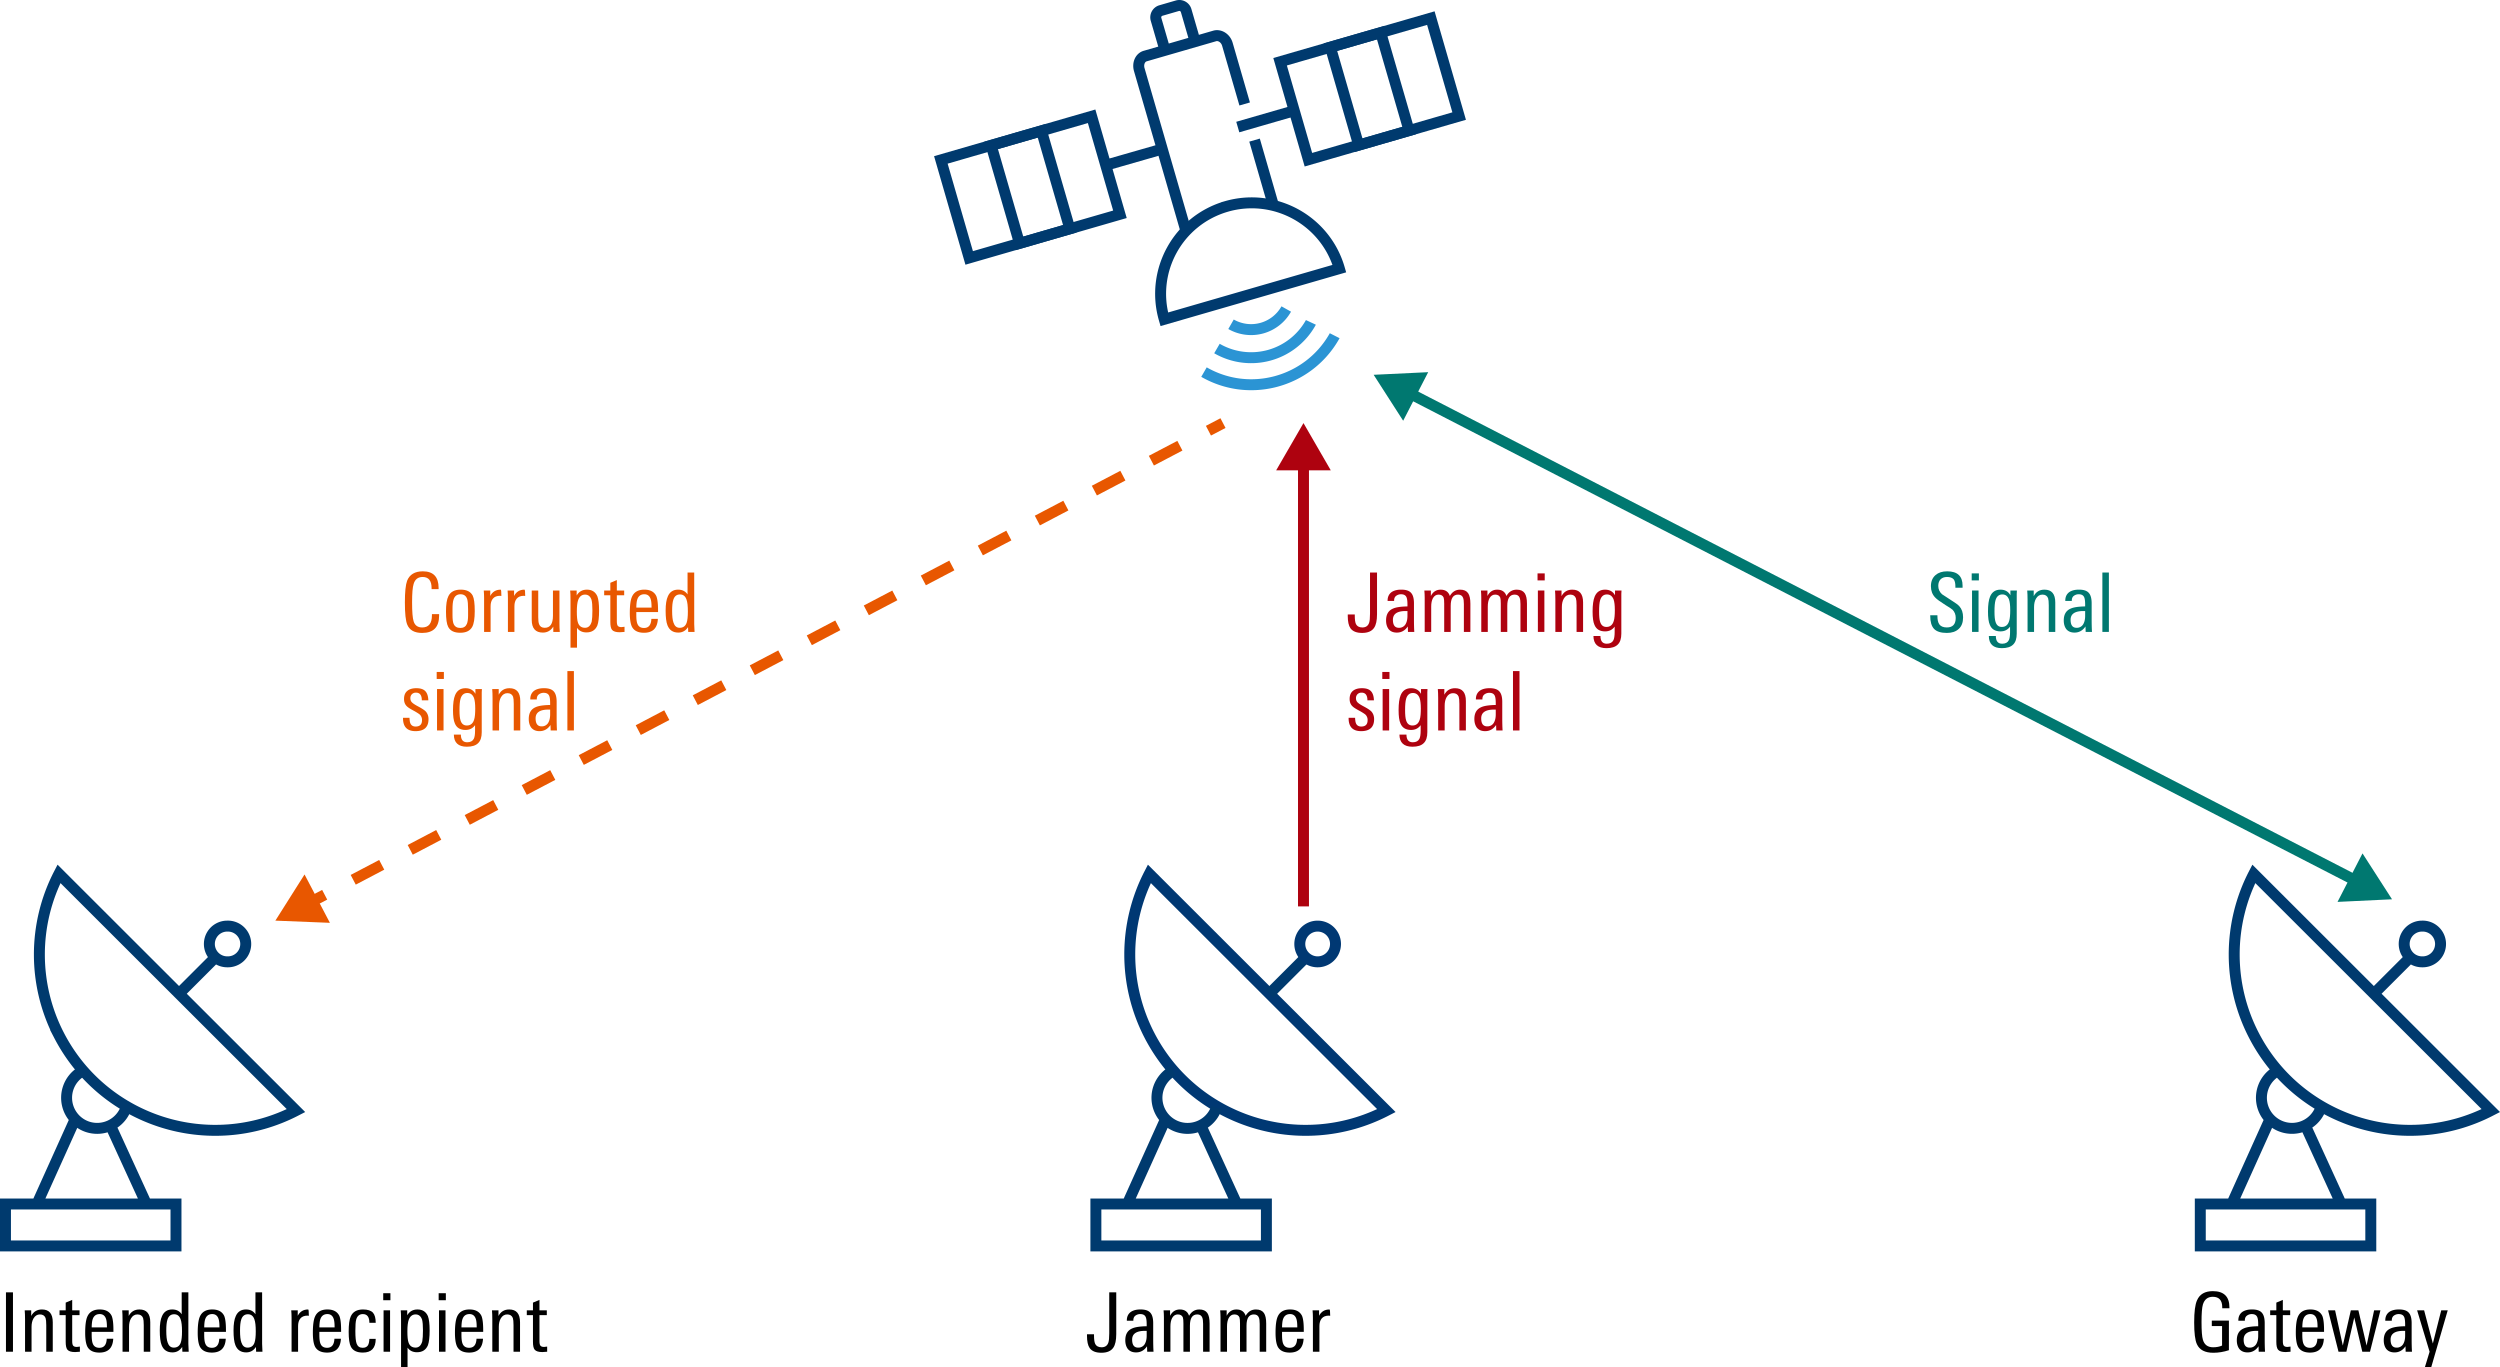 <svg xmlns="http://www.w3.org/2000/svg" xmlns:xlink="http://www.w3.org/1999/xlink" version="1.2" viewBox="0 0 228.286 124.87"><defs><symbol id="a" overflow="visible"><path d="M3.563-1.5c0 1.063-.516 1.594-1.547 1.594-.7 0-1.153-.25-1.36-.75C.508-1.008.437-1.687.437-2.687c0-.958.067-1.618.204-1.985.226-.57.707-.86 1.437-.86.957 0 1.438.509 1.438 1.516v.11h-.641V-4c0-.676-.273-1.016-.813-1.016-.43 0-.703.215-.828.641-.093.293-.14.852-.14 1.672 0 .875.047 1.453.14 1.734.114.375.375.563.782.563.593 0 .89-.367.89-1.11v-.109h.656zm0 0"/></symbol><symbol id="b" overflow="visible"><path d="M2.984-1.906c0 .687-.078 1.172-.234 1.453-.2.355-.563.531-1.094.531C1.113.078.75-.098.563-.453.425-.711.359-1.18.359-1.86c0-.645.07-1.114.22-1.407.194-.394.57-.593 1.124-.593.54 0 .906.183 1.094.546.125.25.187.72.187 1.407zm-.609.406v-.578c0-.438-.027-.738-.078-.906-.094-.301-.297-.454-.61-.454-.324 0-.539.165-.64.485-.063.18-.094.476-.094.89v.532c0 .367.031.625.094.781.101.262.312.39.625.39.289 0 .488-.124.594-.374.07-.164.109-.422.109-.766zm0 0"/></symbol><symbol id="c" overflow="visible"><path d="M2.078-3.281c-.062-.008-.105-.016-.125-.016-.293 0-.512.09-.656.266-.137.168-.203.398-.203.687V0H.5v-3.094c0-.25-.012-.476-.031-.687h.594v.5c.195-.383.515-.578.953-.578.039 0 .062.195.062.578zm0 0"/></symbol><symbol id="d" overflow="visible"><path d="M3.063 0h-.594v-.484c-.23.367-.547.546-.953.546C.836.063.5-.328.5-1.109v-2.672h.594v2.422c0 .304.023.523.078.656.082.219.254.328.516.328.5 0 .75-.367.75-1.11V-3.78h.593v2.953c0 .293.008.57.031.828zm0 0"/></symbol><symbol id="e" overflow="visible"><path d="M3.11-1.953c0 .625-.055 1.078-.157 1.36-.18.429-.512.64-1 .64-.375 0-.664-.14-.86-.422v1.813H.5v-4.344c0-.426-.012-.719-.031-.875h.594v.453c.207-.352.519-.531.937-.531.457 0 .773.203.953.609.102.273.156.703.156 1.297zM2.5-1.97c0-.437-.027-.754-.078-.953-.106-.32-.305-.484-.594-.484-.293 0-.5.164-.625.484-.086.242-.125.594-.125 1.063 0 .468.031.796.094.984.101.336.32.5.656.5.3 0 .504-.191.61-.578.039-.207.062-.547.062-1.016zm0 0"/></symbol><symbol id="f" overflow="visible"><path d="M1.969 0c-.188.02-.336.031-.438.031-.343 0-.578-.07-.703-.218C.723-.314.672-.551.672-.907v-2.437H.109v-.437h.563v-.703l.594-.25v.953h.671v.437h-.671v2.375c0 .211.03.352.093.422.063.074.172.11.329.11.03 0 .125-.008.28-.032zm0 0"/></symbol><symbol id="g" overflow="visible"><path d="M2.938-1.813H.952v.266c0 .387.035.664.11.828.101.242.3.36.593.36.426 0 .649-.274.672-.829h.594C2.879-.344 2.457.079 1.656.079 1.125.078.758-.098.563-.453.425-.723.359-1.148.359-1.734c0-.676.063-1.16.188-1.454.187-.445.566-.671 1.14-.671.54 0 .907.199 1.094.593.102.25.156.68.156 1.282zm-.594-.406c0-.363-.028-.617-.078-.765-.094-.301-.29-.454-.579-.454-.406 0-.64.247-.703.735a3.71 3.71 0 00-.03.484zm0 0"/></symbol><symbol id="h" overflow="visible"><path d="M3 0h-.578l-.016-.438c-.219.336-.515.5-.89.5-.48 0-.809-.218-.985-.656C.414-.883.36-1.332.36-1.938c0-.582.067-1.019.204-1.312.175-.406.488-.61.937-.61.383 0 .672.15.86.438v-2h.609v4.703c0 .137.008.375.031.719zm-.61-1.86c0-.507-.042-.874-.124-1.093-.106-.313-.305-.469-.594-.469-.305 0-.508.164-.61.485-.074.218-.109.558-.109 1.015 0 .492.04.852.125 1.078.102.313.29.469.563.469.32 0 .535-.156.64-.469.07-.207.11-.547.11-1.015zm0 0"/></symbol><symbol id="i" overflow="visible"><path d="M2.594-1.031c0 .73-.399 1.093-1.188 1.093C.633.063.254-.344.266-1.155h.593c0 .074.004.148.016.218.031.387.21.579.547.579C1.805-.36 2-.551 2-.938a.678.678 0 00-.188-.5c-.074-.07-.242-.18-.5-.328-.355-.187-.578-.328-.671-.421-.188-.165-.282-.395-.282-.688 0-.332.102-.582.313-.75.195-.156.469-.234.812-.234.383 0 .66.093.829.28.164.18.253.454.265.829h-.594c0-.469-.18-.703-.53-.703a.507.507 0 00-.376.14.507.507 0 00-.14.376c0 .18.07.324.218.437.082.074.258.184.532.328.312.168.523.309.64.422.176.188.266.43.266.719zm0 0"/></symbol><symbol id="j" overflow="visible"><path d="M1.125-4.703H.469v-.64h.656zM1.094 0H.5v-3.781h.594zm0 0"/></symbol><symbol id="k" overflow="visible"><path d="M3-3.781c0 .054-.008.152-.016.297V.156c0 .457-.109.79-.328 1-.219.219-.562.328-1.031.328-.781 0-1.18-.37-1.188-1.109h.641c0 .469.192.703.578.703.301 0 .504-.11.61-.328.07-.148.109-.39.109-.734v-.5c-.21.293-.5.437-.875.437-.48 0-.805-.195-.969-.594C.414-.898.36-1.305.36-1.859c0-.602.063-1.055.188-1.36.176-.426.492-.64.953-.64.414 0 .719.171.906.515v-.437zm-.61 1.765c0-.414-.038-.726-.109-.937-.117-.313-.32-.469-.61-.469-.312 0-.523.18-.624.531-.063.211-.094.555-.094 1.032 0 .437.031.75.094.937.094.313.285.469.578.469.344 0 .566-.188.672-.563.062-.195.094-.53.094-1zm0 0"/></symbol><symbol id="l" overflow="visible"><path d="M3.031 0h-.594v-2.422c0-.32-.023-.539-.062-.656-.086-.219-.258-.328-.516-.328-.25 0-.449.125-.593.375-.118.21-.172.465-.172.765V0H.5v-2.953c0-.332-.012-.61-.031-.828h.594v.515c.207-.394.535-.593.984-.593.656 0 .984.39.984 1.171zm0 0"/></symbol><symbol id="m" overflow="visible"><path d="M2.844 0h-.578L2.25-.5c-.25.375-.586.563-1 .563C.926.063.676-.04.5-.25.344-.457.266-.723.266-1.047c0-.539.207-.898.625-1.078.27-.125.71-.191 1.328-.203v-.156c0-.313-.028-.532-.078-.657-.075-.195-.243-.296-.5-.296a.722.722 0 00-.47.156C1.056-3.187 1-3.047 1-2.86v.03H.406v-.03c0-.344.125-.602.375-.782.219-.144.508-.218.875-.218.438 0 .739.105.907.312.164.188.25.5.25.938v1.406c0 .45.007.851.03 1.203zm-.625-1.469v-.437h-.156c-.782 0-1.172.265-1.172.797 0 .492.18.734.546.734a.667.667 0 00.625-.36c.102-.187.157-.43.157-.734zm0 0"/></symbol><symbol id="n" overflow="visible"><path d="M1.094 0H.5v-5.422h.594zm0 0"/></symbol><symbol id="o" overflow="visible"><path d="M2.86-1.61c0 .563-.09.977-.266 1.235-.211.313-.574.469-1.094.469-.5 0-.855-.14-1.063-.422C.27-.566.188-.941.188-1.453v-.14h.641v.093c0 .355.031.605.094.75.101.23.3.344.594.344.32 0 .53-.145.625-.438.05-.144.078-.422.078-.828v-3.75h.64zm0 0"/></symbol><symbol id="p" overflow="visible"><path d="M4.672 0h-.594v-2.547c0-.27-.027-.46-.078-.578-.074-.188-.227-.281-.453-.281-.45 0-.672.344-.672 1.031V0h-.594v-2.578c0-.258-.015-.442-.047-.547-.074-.188-.23-.281-.468-.281-.22 0-.391.11-.516.328-.105.2-.156.453-.156.765V0H.5v-3.125c0-.227-.012-.445-.031-.656h.594v.5c.195-.383.492-.578.89-.578.438 0 .719.195.844.578.219-.383.531-.578.937-.578.344 0 .586.109.735.328.133.199.203.515.203.953zm0 0"/></symbol><symbol id="q" overflow="visible"><path d="M3.328-1.328c0 .469-.137.824-.406 1.062-.262.243-.621.36-1.078.36C1.3.094.91-.031.672-.281.442-.531.328-.926.328-1.47v-.047h.656v.047c0 .344.051.594.157.75.132.211.367.313.703.313.539 0 .812-.29.812-.875 0-.29-.094-.535-.281-.735-.086-.082-.305-.226-.656-.437-.48-.3-.793-.531-.938-.688-.261-.27-.39-.613-.39-1.03 0-.438.14-.774.421-1.016.258-.227.614-.344 1.063-.344.938 0 1.406.437 1.406 1.312v.188h-.656v-.125c0-.282-.047-.489-.14-.625-.126-.157-.337-.235-.626-.235-.25 0-.449.075-.593.22-.137.148-.204.343-.204.593 0 .305.114.558.344.766.02.023.274.187.766.5.437.273.707.468.812.593.227.25.344.59.344 1.016zm0 0"/></symbol><symbol id="r" overflow="visible"><path d="M3.656-3.969H3v-.094c0-.632-.29-.953-.86-.953-.46 0-.761.235-.906.704-.086.292-.125.824-.125 1.593 0 .813.04 1.356.125 1.625.133.461.446.688.938.688.3 0 .57-.051.812-.156v-1.782h-.937v-.5h1.562V-.14c-.48.157-.953.235-1.421.235-.762 0-1.262-.258-1.5-.781C.52-1.04.438-1.704.438-2.673c0-.969.085-1.644.265-2.031.238-.55.719-.828 1.438-.828 1.007 0 1.515.496 1.515 1.484zm0 0"/></symbol><symbol id="s" overflow="visible"><path d="M4.906-3.781L3.953 0H3.25l-.734-3.125L1.796 0h-.718L.125-3.781h.64L1.47-.562l.734-3.22h.688l.75 3.22.687-3.22zm0 0"/></symbol><symbol id="t" overflow="visible"><path d="M2.906-3.781L1.391 1.438H.812L1.25 0 .11-3.781h.64L1.547-.75l.766-3.031zm0 0"/></symbol><symbol id="u" overflow="visible"><path d="M1.234 0h-.64v-5.422h.64zm0 0"/></symbol><symbol id="w" overflow="visible"><path d="M2.828-1.172c0 .836-.39 1.25-1.172 1.25C1.113.078.75-.098.563-.453.425-.711.359-1.172.359-1.828s.063-1.117.188-1.39c.187-.427.562-.641 1.125-.641.426 0 .726.101.906.296.164.188.25.497.25.922H2.25c0-.53-.2-.796-.594-.796-.312 0-.515.167-.61.5-.054.199-.077.546-.077 1.046 0 .575.039.965.125 1.172.093.242.273.36.547.36.226 0 .39-.079.484-.235.07-.125.113-.316.125-.578zm0 0"/></symbol></defs><path d="M27.031 101.415c-7.875 4.078-17.562 1-21.64-6.875a16.056 16.056 0 01-.004-14.746zm0 0M16.348 90.743l3.324-3.324M20.75 84.567a1.632 1.632 0 110 3.262 1.63 1.63 0 010-3.262zm0 0" fill="none" stroke="#003a6e" stroke-miterlimit="10"/><path d="M11.516 101.145a2.794 2.794 0 01-3.543 1.743 2.794 2.794 0 01-1.743-3.543 2.78 2.78 0 011.317-1.555M3.371 109.942l3.496-7.754M10.082 102.763l3.29 7.18M.5 109.942h15.57v3.828H.5zm0 0" fill="none" stroke="#003a6e" stroke-miterlimit="10"/><path d="M126.598 101.415c-7.871 4.078-17.563 1-21.637-6.875a16.056 16.056 0 01-.008-14.746zm0 0" fill="none" stroke="#003873" stroke-miterlimit="10"/><path d="M115.914 90.743l3.324-3.324" fill="none" stroke="#003a6e" stroke-miterlimit="10"/><path d="M120.32 84.567a1.631 1.631 0 010 3.262c-.902 0-1.629-.73-1.629-1.629 0-.902.727-1.633 1.63-1.633zm0 0" fill="none" stroke="#003873" stroke-miterlimit="10"/><path d="M111.086 101.145a2.793 2.793 0 01-5.29-1.8 2.81 2.81 0 011.317-1.555M102.937 109.942l3.497-7.754M109.652 102.763l3.29 7.18M100.07 109.942h15.57v3.828h-15.57zm0 0M227.45 101.415c-7.876 4.078-17.563 1-21.637-6.875a16.045 16.045 0 01-.008-14.746zm0 0M216.766 90.743l3.324-3.324M221.168 84.567a1.632 1.632 0 110 3.262 1.63 1.63 0 010-3.262zm0 0M211.934 101.145a2.791 2.791 0 11-3.97-3.355M203.79 109.942l3.495-7.754M210.504 102.763l3.285 7.18M200.918 109.942h15.57v3.828h-15.57zm0 0M114.559 12.794l1.78 6.156M108.32 21.18l-4.289-14.824c-.16-.558.086-1.117.563-1.242l6.328-1.832c.46-.133.996.2 1.156.762l1.578 5.45" fill="none" stroke="#003a6e" stroke-miterlimit="10"/><path d="M106.402 4.657l-.84-2.894a.65.65 0 01.442-.801l1.508-.438a.65.65 0 01.8.442l.84 2.894M88.5 23.552l-2.586-8.95 13.766-3.984 2.586 8.95zm0 0M112 18.849c-4.43 1.28-6.973 5.894-5.684 10.308l15.989-4.629c-1.274-4.402-5.887-6.945-10.305-5.68zm0 0" fill="none" stroke="#003a6e" stroke-miterlimit="10"/><path d="M111.125 31.825a6.231 6.231 0 008.527-2.293c.016-.031.036-.062.051-.094" fill="none" stroke="#2b94d4" stroke-miterlimit="10"/><path d="M109.941 33.977c4.145 2.387 9.454.954 11.856-3.183.027-.047.055-.094.078-.14M112.41 29.61a3.68 3.68 0 005.043-1.394" fill="none" stroke="#2b94d4" stroke-miterlimit="10"/><path d="M93.098 22.224l-2.59-8.95 4.594-1.328 2.59 8.946zm0 0M100.98 15.087l4.832-1.387M119.477 14.583l-2.586-8.945 13.765-3.985 2.586 8.946zm0 0" fill="none" stroke="#003a6e" stroke-miterlimit="10"/><path d="M124.07 13.255l-2.586-8.95 4.594-1.328 2.59 8.946zm0 0M118.184 10.11l-5.157 1.492" fill="none" stroke="#003a6e" stroke-miterlimit="10"/><path d="M128.625 35.868l86.613 44.61" fill="none" stroke="#007870" stroke-miterlimit="10"/><path d="M128.129 38.419l-2.695-4.195 4.98-.239zm0 0M213.45 82.356l4.976-.238-2.696-4.191zm0 0" fill="#007870"/><path d="M119.027 42.22v40.547" fill="none" stroke="#ae020f" stroke-miterlimit="10"/><path d="M116.531 42.95l2.496-4.316 2.493 4.316zm0 0" fill="#ae020f"/><path d="M28.32 82.4l1.328-.696" fill="none" stroke="#e85700" stroke-miterlimit="10"/><path d="M32.254 80.337l76.793-40.324" fill="none" stroke="#e85700" stroke-miterlimit="10" stroke-dasharray="2.94,2.94"/><path d="M110.348 39.329l1.328-.695" fill="none" stroke="#e85700" stroke-miterlimit="10"/><path d="M30.125 84.267l-4.98-.2 2.664-4.215zm0 0" fill="#e85700"/><g fill="#e85700" transform="translate(-35.621 -89.437)"><use height="100%" width="100%" y="147.139" x="72.156" xlink:href="#a"/><use height="100%" width="100%" y="147.139" x="75.988" xlink:href="#b"/><use height="100%" width="100%" y="147.139" x="79.326" xlink:href="#c"/><use height="100%" width="100%" y="147.139" x="81.501" xlink:href="#c"/><use height="100%" width="100%" y="147.139" x="83.676" xlink:href="#d"/><use height="100%" width="100%" y="147.139" x="87.216" xlink:href="#e"/><use height="100%" width="100%" y="147.139" x="90.681" xlink:href="#f"/><use height="100%" width="100%" y="147.139" x="92.773" xlink:href="#g"/><use height="100%" width="100%" y="147.139" x="96.043" xlink:href="#h"/></g><g fill="#e85700" transform="translate(-35.621 -89.437)"><use height="100%" width="100%" y="156.139" x="72.156" xlink:href="#i"/><use height="100%" width="100%" y="156.139" x="75.028" xlink:href="#j"/><use height="100%" width="100%" y="156.139" x="76.626" xlink:href="#k"/><use height="100%" width="100%" y="156.139" x="80.098" xlink:href="#l"/><use height="100%" width="100%" y="156.139" x="83.638" xlink:href="#m"/><use height="100%" width="100%" y="156.139" x="86.931" xlink:href="#n"/></g><g fill="#ae020f" transform="translate(-35.621 -89.437)"><use height="100%" width="100%" y="147.139" x="158.503" xlink:href="#o"/><use height="100%" width="100%" y="147.139" x="161.923" xlink:href="#m"/><use height="100%" width="100%" y="147.139" x="165.216" xlink:href="#p"/><use height="100%" width="100%" y="147.139" x="170.383" xlink:href="#p"/><use height="100%" width="100%" y="147.139" x="175.551" xlink:href="#j"/><use height="100%" width="100%" y="147.139" x="177.148" xlink:href="#l"/><use height="100%" width="100%" y="147.139" x="180.688" xlink:href="#k"/></g><g fill="#ae020f" transform="translate(-35.621 -89.437)"><use height="100%" width="100%" y="156.139" x="158.503" xlink:href="#i"/><use height="100%" width="100%" y="156.139" x="161.376" xlink:href="#j"/><use height="100%" width="100%" y="156.139" x="162.973" xlink:href="#k"/><use height="100%" width="100%" y="156.139" x="166.446" xlink:href="#l"/><use height="100%" width="100%" y="156.139" x="169.986" xlink:href="#m"/><use height="100%" width="100%" y="156.139" x="173.278" xlink:href="#n"/></g><g fill="#007870" transform="translate(-35.621 -89.437)"><use height="100%" width="100%" y="147.139" x="211.551" xlink:href="#q"/><use height="100%" width="100%" y="147.139" x="215.196" xlink:href="#j"/><use height="100%" width="100%" y="147.139" x="216.793" xlink:href="#k"/><use height="100%" width="100%" y="147.139" x="220.266" xlink:href="#l"/><use height="100%" width="100%" y="147.139" x="223.806" xlink:href="#m"/><use height="100%" width="100%" y="147.139" x="227.098" xlink:href="#n"/></g><g transform="translate(-35.621 -89.437)"><use height="100%" width="100%" y="212.869" x="134.691" xlink:href="#o"/><use height="100%" width="100%" y="212.869" x="138.111" xlink:href="#m"/><use height="100%" width="100%" y="212.869" x="141.403" xlink:href="#p"/><use height="100%" width="100%" y="212.869" x="146.571" xlink:href="#p"/><use height="100%" width="100%" y="212.869" x="151.738" xlink:href="#g"/><use height="100%" width="100%" y="212.869" x="155.008" xlink:href="#c"/></g><use height="100%" width="100%" y="212.869" x="235.543" xlink:href="#r" transform="translate(-35.621 -89.437)"/><g transform="translate(-35.621 -89.437)"><use height="100%" width="100%" y="212.869" x="239.608" xlink:href="#m"/><use height="100%" width="100%" y="212.869" x="242.811" xlink:href="#f"/></g><g transform="translate(-35.621 -89.437)"><use height="100%" width="100%" y="212.869" x="244.903" xlink:href="#g"/><use height="100%" width="100%" y="212.869" x="248.083" xlink:href="#s"/><use height="100%" width="100%" y="212.869" x="253.026" xlink:href="#m"/><use height="100%" width="100%" y="212.869" x="256.228" xlink:href="#t"/></g><g transform="translate(-35.621 -89.437)"><use height="100%" width="100%" y="212.869" x="35.571" xlink:href="#u"/><use height="100%" width="100%" y="212.869" x="37.408" xlink:href="#l"/><use height="100%" width="100%" y="212.869" x="40.948" xlink:href="#f"/><use height="100%" width="100%" y="212.869" x="43.041" xlink:href="#g"/><use height="100%" width="100%" y="212.869" x="46.311" xlink:href="#l"/><use height="100%" width="100%" y="212.869" x="49.851" xlink:href="#h"/><use height="100%" width="100%" y="212.869" x="53.316" xlink:href="#g"/><use height="100%" width="100%" y="212.869" x="56.586" xlink:href="#h"/><use height="100%" width="100%" y="212.869" x="60.051" xlink:href="#v"/><use height="100%" width="100%" y="212.869" x="61.746" xlink:href="#c"/></g><g transform="translate(-35.621 -89.437)"><use height="100%" width="100%" y="212.869" x="63.831" xlink:href="#g"/><use height="100%" width="100%" y="212.869" x="67.101" xlink:href="#w"/><use height="100%" width="100%" y="212.869" x="70.146" xlink:href="#j"/><use height="100%" width="100%" y="212.869" x="71.743" xlink:href="#e"/><use height="100%" width="100%" y="212.869" x="75.208" xlink:href="#j"/><use height="100%" width="100%" y="212.869" x="76.806" xlink:href="#g"/><use height="100%" width="100%" y="212.869" x="80.076" xlink:href="#l"/><use height="100%" width="100%" y="212.869" x="83.616" xlink:href="#f"/></g></svg>
